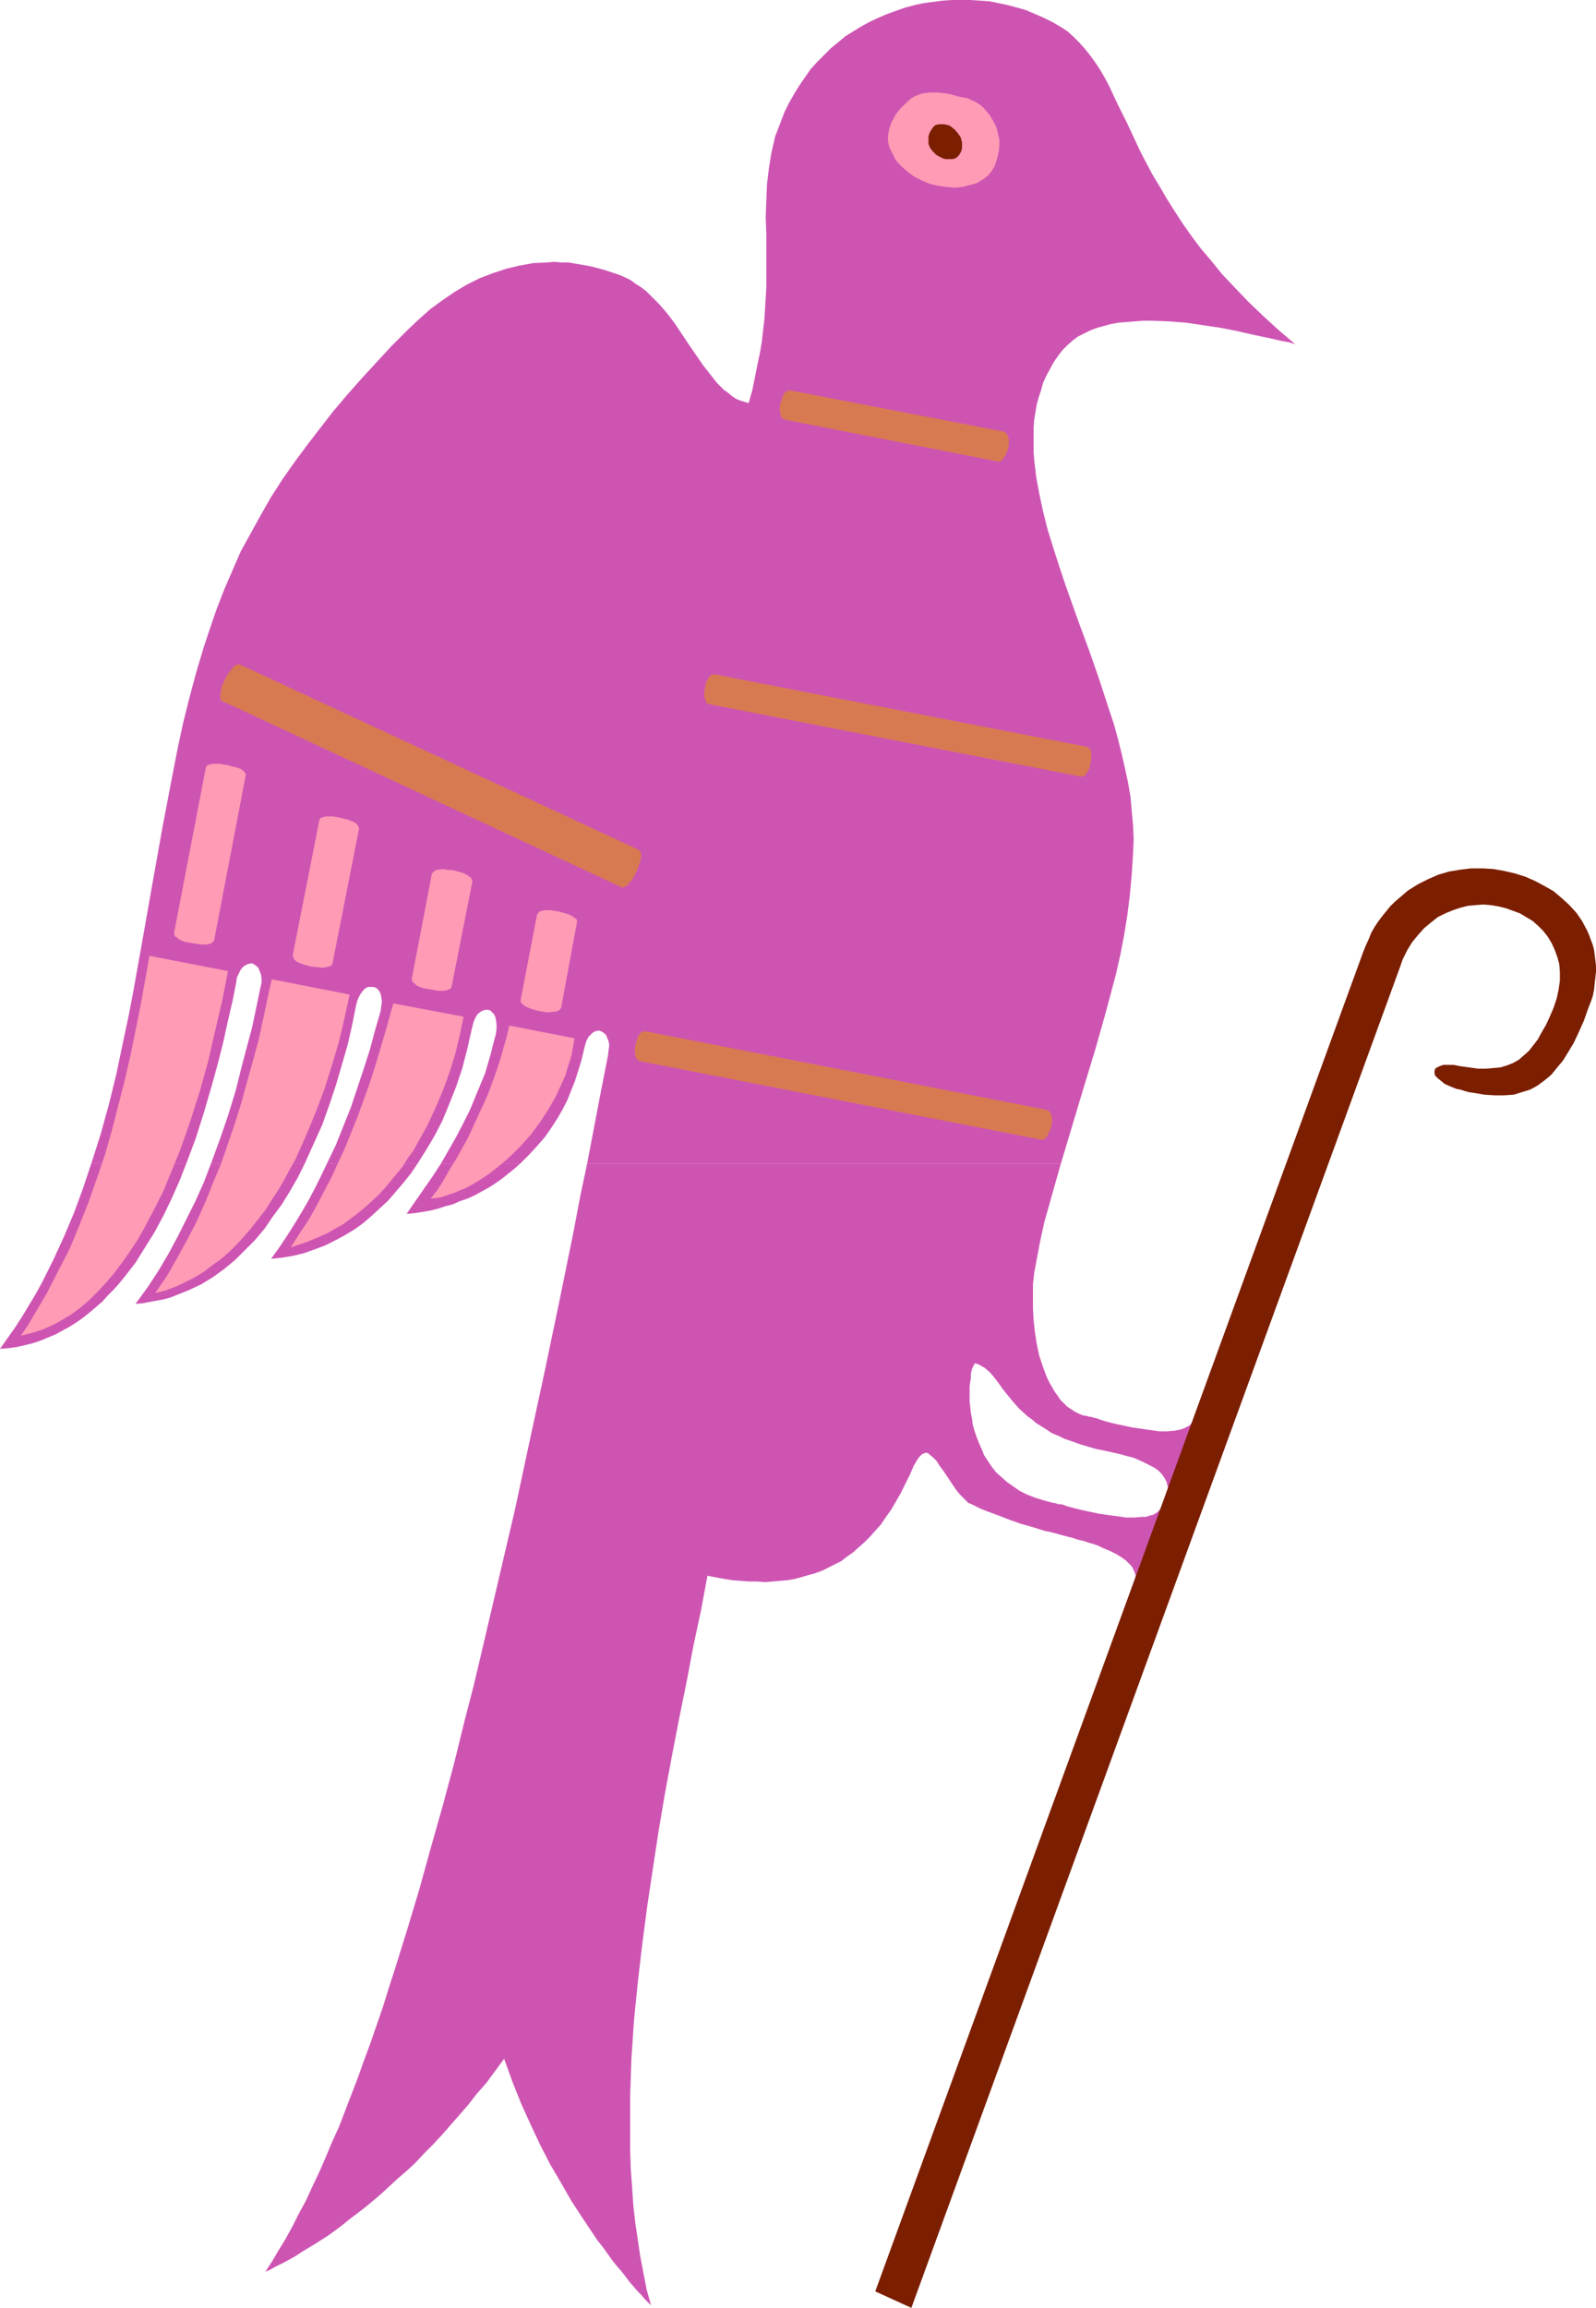 <?xml version="1.0" encoding="UTF-8" standalone="no"?>
<svg
   version="1.0"
   width="107.719mm"
   height="155.668mm"
   id="svg21"
   sodipodi:docname="Bird 40.wmf"
   xmlns:inkscape="http://www.inkscape.org/namespaces/inkscape"
   xmlns:sodipodi="http://sodipodi.sourceforge.net/DTD/sodipodi-0.dtd"
   xmlns="http://www.w3.org/2000/svg"
   xmlns:svg="http://www.w3.org/2000/svg">
  <sodipodi:namedview
     id="namedview21"
     pagecolor="#ffffff"
     bordercolor="#000000"
     borderopacity="0.25"
     inkscape:showpageshadow="2"
     inkscape:pageopacity="0.0"
     inkscape:pagecheckerboard="0"
     inkscape:deskcolor="#d1d1d1"
     inkscape:document-units="mm" />
  <defs
     id="defs1">
    <pattern
       id="WMFhbasepattern"
       patternUnits="userSpaceOnUse"
       width="6"
       height="6"
       x="0"
       y="0" />
  </defs>
  <path
     style="fill:#ce54b2;fill-opacity:1;fill-rule:evenodd;stroke:none"
     d="m 270.611,296.681 2.908,-9.695 2.908,-9.695 2.908,-9.534 2.747,-9.695 1.292,-4.848 1.292,-4.848 1.131,-5.009 0.969,-5.009 0.808,-5.009 0.646,-5.171 0.485,-5.333 0.323,-5.171 0.162,-3.717 -0.162,-3.555 -0.323,-3.555 -0.323,-3.717 -0.646,-3.717 -0.808,-3.717 -0.808,-3.555 -0.969,-3.878 -0.969,-3.555 -1.292,-3.878 -2.423,-7.433 -2.585,-7.433 -2.747,-7.433 -3.393,-9.534 -1.616,-4.848 -1.454,-4.525 -1.454,-4.686 -1.131,-4.525 -0.969,-4.525 -0.808,-4.363 -0.485,-4.201 -0.162,-2.101 v -2.101 -2.101 -1.939 l 0.162,-2.101 0.323,-1.939 0.323,-1.939 0.485,-1.778 0.646,-1.939 0.485,-1.778 0.808,-1.778 0.969,-1.778 0.969,-1.778 1.131,-1.616 1.131,-1.454 1.292,-1.293 1.292,-1.131 1.292,-0.97 1.616,-0.808 1.616,-0.808 1.777,-0.646 1.777,-0.485 1.777,-0.485 1.939,-0.323 2.1,-0.162 1.939,-0.162 2.1,-0.162 h 2.1 l 4.362,0.162 4.362,0.323 4.362,0.646 4.362,0.646 4.201,0.808 4.201,0.97 3.877,0.808 3.554,0.808 1.777,0.323 1.616,0.485 -4.362,-3.717 -3.877,-3.555 -3.716,-3.555 -3.393,-3.555 -3.231,-3.393 -2.747,-3.393 -2.747,-3.232 -2.423,-3.232 -2.262,-3.232 -2.1,-3.232 -1.939,-3.07 -1.777,-3.07 -1.777,-2.909 -1.454,-2.747 -1.454,-2.747 -1.292,-2.747 -1.292,-2.747 -1.131,-2.424 -1.292,-2.585 -1.131,-2.262 -1.131,-2.424 -0.969,-2.101 -1.131,-2.101 -1.131,-1.939 -1.292,-1.939 -1.292,-1.778 -1.292,-1.616 -1.454,-1.616 -1.454,-1.454 -1.616,-1.454 L 270.45,6.787 268.511,5.656 266.249,4.525 263.987,3.555 261.726,2.585 259.464,1.939 257.04,1.293 254.779,0.808 252.355,0.323 249.932,0.162 247.508,0 h -2.423 -2.262 l -2.423,0.162 -2.423,0.323 -2.423,0.323 -2.262,0.485 -2.423,0.646 -2.262,0.808 -2.262,0.808 -2.262,0.97 -2.1,0.97 -2.1,1.131 -2.1,1.293 -2.1,1.293 -1.939,1.616 -1.777,1.454 -1.777,1.778 -1.777,1.778 -1.616,1.778 -1.454,2.101 -1.454,2.101 -1.292,2.101 -1.292,2.262 -1.131,2.262 -0.808,2.101 -0.808,2.101 -0.808,2.101 -0.485,2.101 -0.485,2.101 -0.323,1.939 -0.323,2.101 -0.485,4.04 -0.162,4.04 -0.162,4.201 0.162,4.201 v 4.525 4.525 2.424 2.424 l -0.162,2.585 -0.162,2.585 -0.162,2.747 -0.323,2.747 -0.323,2.909 -0.485,2.909 -0.646,3.07 -0.646,3.232 -0.646,3.232 -0.969,3.393 -0.969,-0.323 -1.131,-0.323 -1.131,-0.485 -0.969,-0.646 -0.969,-0.808 -1.131,-0.808 -0.808,-0.808 -0.969,-0.97 -1.777,-2.262 -1.777,-2.262 -1.777,-2.585 -1.777,-2.585 -3.554,-5.333 -1.939,-2.585 -2.1,-2.424 -2.262,-2.262 -1.131,-1.131 -1.292,-0.97 -1.292,-0.808 -1.292,-0.97 -1.292,-0.646 -1.454,-0.646 -1.939,-0.646 -1.939,-0.646 -1.777,-0.485 -1.939,-0.485 -1.777,-0.323 -1.939,-0.323 -1.777,-0.323 h -1.777 l -1.939,-0.162 -1.777,0.162 -3.554,0.162 -3.554,0.646 -3.393,0.808 -3.393,1.131 -3.393,1.293 -3.231,1.616 -3.231,1.939 -3.07,2.101 -3.07,2.262 -2.908,2.585 -2.908,2.747 -4.039,4.04 -3.877,4.201 -3.716,4.04 -3.716,4.201 -3.554,4.201 -3.393,4.363 -3.231,4.201 -3.231,4.363 -3.07,4.363 -2.908,4.525 -2.585,4.525 -2.585,4.686 -2.585,4.686 -2.1,4.848 -2.1,4.848 -1.939,5.009 -1.131,3.232 -2.1,6.302 -1.939,6.464 -1.777,6.625 -1.616,6.464 -1.454,6.787 -1.292,6.625 -2.585,13.574 -2.423,13.574 -2.423,13.735 -2.423,13.574 -1.292,6.787 -1.454,6.787 -1.616,7.756 -1.939,7.918 -2.1,7.595 -2.423,7.595 H 47.498 l 2.423,-6.464 2.1,-6.625 1.939,-6.625 1.777,-6.464 1.292,-5.171 1.131,-5.171 1.131,-4.848 0.969,-4.848 0.162,-1.293 0.485,-0.97 0.485,-0.97 0.485,-0.646 0.646,-0.485 0.646,-0.323 0.646,-0.162 h 0.646 l 0.485,0.323 0.485,0.323 0.485,0.485 0.323,0.808 0.323,0.808 0.162,1.131 v 0.97 l -0.323,1.454 -2.1,10.019 -1.292,4.848 -1.292,4.848 -1.616,6.464 -1.939,6.302 -2.1,6.14 -2.262,6.14 h 23.911 l 2.262,-5.009 2.262,-5.009 1.777,-5.009 1.777,-5.333 1.454,-5.009 1.454,-5.009 1.131,-5.009 0.969,-4.848 0.323,-1.293 0.485,-1.131 0.485,-0.808 0.485,-0.646 0.646,-0.646 0.646,-0.323 h 0.646 0.646 l 0.646,0.162 0.485,0.323 0.485,0.646 0.323,0.646 0.162,0.808 0.162,1.131 -0.162,1.131 -0.162,1.293 -1.454,5.009 -1.292,4.848 -1.616,5.009 -1.616,4.848 -1.616,4.848 -1.939,4.848 -1.939,4.848 -2.262,4.686 h 23.103 l 2.262,-3.555 2.1,-3.555 1.939,-3.717 1.616,-3.878 1.939,-4.848 1.616,-4.848 1.292,-5.009 1.131,-5.009 0.323,-1.293 0.323,-0.97 0.485,-0.97 0.485,-0.646 0.646,-0.485 0.646,-0.323 0.646,-0.162 h 0.485 l 0.646,0.162 0.485,0.485 0.485,0.485 0.323,0.646 0.162,0.808 0.162,1.131 v 1.131 l -0.162,1.293 -0.646,2.424 -0.646,2.585 -1.454,5.009 -1.939,4.686 -1.939,4.686 -1.777,3.555 -1.777,3.393 -1.939,3.393 -1.939,3.393 h 20.195 l 2.262,-2.262 2.1,-2.262 2.1,-2.424 1.777,-2.585 1.454,-2.262 1.292,-2.262 1.131,-2.262 0.969,-2.424 0.969,-2.424 0.808,-2.585 0.808,-2.585 0.646,-2.747 0.323,-1.293 0.323,-0.97 0.485,-0.97 0.646,-0.646 0.485,-0.485 0.646,-0.323 0.646,-0.162 h 0.485 l 0.646,0.323 0.485,0.323 0.485,0.485 0.323,0.808 0.323,0.808 0.162,0.97 -0.162,1.131 -0.162,1.454 -1.939,9.857 -1.939,10.18 -1.454,7.595 z"
     id="path1" />
  <path
     style="fill:#ce54b2;fill-opacity:1;fill-rule:evenodd;stroke:none"
     d="m 23.264,296.681 -2.1,6.302 -2.262,6.14 -2.585,6.14 -2.747,5.979 -2.908,5.817 -1.616,2.909 -3.393,5.656 -1.777,2.747 -1.939,2.747 L 0,343.866 l 2.1,-0.162 2.262,-0.323 2.1,-0.485 1.939,-0.485 1.939,-0.646 1.939,-0.808 1.939,-0.808 1.777,-0.97 1.777,-0.97 1.777,-1.131 1.616,-1.131 1.616,-1.293 3.231,-2.747 1.454,-1.616 1.616,-1.616 1.292,-1.454 1.454,-1.778 2.747,-3.555 2.423,-3.878 2.423,-3.878 2.262,-4.201 2.1,-4.363 1.939,-4.363 1.777,-4.525 z"
     id="path2" />
  <path
     style="fill:#ce54b2;fill-opacity:1;fill-rule:evenodd;stroke:none"
     d="m 53.799,296.681 -1.777,4.686 -2.1,4.686 -2.262,4.525 -2.262,4.525 -2.423,4.525 -2.585,4.363 -2.747,4.201 -3.07,4.201 1.939,-0.162 1.616,-0.323 1.777,-0.323 1.777,-0.323 1.777,-0.485 1.616,-0.646 3.231,-1.293 3.07,-1.454 2.908,-1.778 2.908,-2.101 2.747,-2.262 2.585,-2.585 2.585,-2.585 2.423,-2.909 2.1,-3.07 2.262,-3.07 2.1,-3.393 1.939,-3.393 1.777,-3.555 z"
     id="path3" />
  <path
     style="fill:#ce54b2;fill-opacity:1;fill-rule:evenodd;stroke:none"
     d="m 83.364,296.681 -1.454,3.07 -1.616,3.232 -1.616,3.07 -1.777,3.07 -1.777,2.909 -1.939,3.07 -1.939,2.909 -2.1,2.909 2.908,-0.323 2.908,-0.485 2.585,-0.646 2.747,-0.97 2.585,-0.97 2.585,-1.293 2.423,-1.293 2.423,-1.454 2.262,-1.616 2.262,-1.939 2.1,-1.939 2.1,-1.939 1.939,-2.262 1.939,-2.262 1.939,-2.424 1.616,-2.424 z"
     id="path4" />
  <path
     style="fill:#ce54b2;fill-opacity:1;fill-rule:evenodd;stroke:none"
     d="m 112.445,296.681 -2.1,3.232 -2.262,3.232 -4.362,6.302 1.939,-0.162 4.039,-0.646 1.939,-0.485 1.939,-0.646 1.939,-0.485 1.777,-0.808 1.939,-0.646 1.777,-0.808 1.777,-0.97 1.777,-0.97 1.777,-1.131 1.616,-1.131 1.616,-1.293 1.616,-1.293 1.454,-1.293 z"
     id="path5" />
  <path
     style="fill:#ce54b2;fill-opacity:1;fill-rule:evenodd;stroke:none"
     d="m 149.765,296.681 -1.777,8.403 -1.616,8.564 -1.777,8.726 -1.777,8.726 -3.716,17.775 -3.877,17.937 -3.877,18.098 -4.201,17.937 -4.201,17.937 -2.1,8.888 -2.262,8.726 -2.747,11.15 -2.908,10.827 -3.07,10.827 -2.908,10.503 -3.07,10.18 -3.07,9.857 -1.616,5.009 -1.454,4.686 -1.616,4.686 -1.616,4.686 -1.616,4.363 -1.616,4.525 -1.616,4.201 -1.616,4.201 -1.616,4.201 -1.777,3.878 -1.616,3.878 -1.616,3.717 -1.777,3.717 -1.616,3.555 -1.777,3.232 -1.616,3.232 -1.777,3.232 -1.777,2.909 -1.616,2.747 -1.777,2.747 1.131,-0.485 1.131,-0.646 1.292,-0.646 1.292,-0.646 1.454,-0.808 1.454,-0.808 1.454,-0.97 1.616,-0.97 1.616,-0.97 1.777,-1.131 1.777,-1.131 1.777,-1.293 1.939,-1.454 1.777,-1.454 1.939,-1.454 2.1,-1.616 1.939,-1.616 2.1,-1.778 2.1,-1.939 2.1,-1.939 2.262,-1.939 2.262,-2.101 2.1,-2.262 2.262,-2.262 2.262,-2.424 2.262,-2.585 2.262,-2.585 2.262,-2.585 2.262,-2.909 2.423,-2.747 2.262,-3.07 2.262,-3.07 2.1,5.817 2.262,5.656 2.423,5.333 2.423,5.171 2.585,5.009 2.747,4.686 2.585,4.525 2.747,4.201 2.585,3.878 1.292,1.939 1.292,1.616 1.292,1.778 1.131,1.616 1.292,1.616 1.131,1.293 1.131,1.454 0.969,1.293 1.131,1.293 0.969,1.131 0.969,0.97 0.808,0.97 0.808,0.808 0.808,0.808 -1.131,-4.04 -0.808,-4.201 -0.808,-4.201 -0.646,-4.363 -0.646,-4.363 -0.485,-4.363 -0.323,-4.686 -0.323,-4.525 -0.162,-4.525 v -4.686 -4.686 -4.686 l 0.162,-4.848 0.162,-4.686 0.646,-9.695 0.969,-9.695 1.131,-9.695 1.292,-9.857 1.454,-9.695 1.454,-9.534 1.616,-9.534 1.777,-9.534 1.777,-9.211 1.939,-9.534 1.777,-9.372 0.969,-4.525 0.969,-4.525 0.808,-4.363 0.808,-4.363 4.362,0.808 2.1,0.323 2.1,0.162 2.1,0.162 h 2.1 l 1.939,0.162 1.939,-0.162 1.777,-0.162 1.939,-0.162 1.939,-0.323 1.777,-0.485 1.616,-0.485 1.777,-0.485 1.777,-0.646 1.616,-0.808 1.616,-0.808 1.616,-0.808 1.454,-1.131 1.616,-1.131 1.454,-1.293 1.454,-1.293 1.454,-1.454 1.292,-1.454 1.454,-1.616 1.292,-1.939 1.292,-1.778 1.131,-1.939 1.292,-2.262 1.131,-2.262 1.131,-2.262 1.131,-2.585 0.485,-0.808 0.485,-0.808 0.323,-0.485 0.485,-0.485 0.323,-0.323 0.485,-0.162 0.323,-0.162 h 0.323 l 0.485,0.162 0.323,0.323 0.808,0.646 0.969,0.97 0.808,1.293 0.485,0.646 0.485,0.646 0.969,1.454 1.939,2.909 1.131,1.454 1.131,1.131 1.131,1.131 0.808,0.323 0.646,0.323 1.616,0.808 1.616,0.646 3.07,1.131 2.908,1.131 2.747,0.97 2.908,0.808 3.07,0.97 1.616,0.323 1.777,0.485 1.777,0.485 1.939,0.485 1.454,0.485 1.454,0.323 1.454,0.485 1.131,0.323 1.292,0.485 0.969,0.485 1.939,0.808 1.616,0.808 1.292,0.808 1.131,0.808 0.808,0.808 0.646,0.646 0.323,0.646 0.323,0.646 0.162,0.485 0.162,0.485 v 0.485 0.323 l -0.162,0.162 6.947,-18.745 -0.162,0.646 -0.485,0.485 -0.485,0.485 -0.646,0.485 -0.646,0.323 -0.808,0.162 -0.808,0.323 h -0.969 l -1.939,0.162 h -2.262 l -2.262,-0.323 -2.423,-0.323 -2.262,-0.323 -2.262,-0.485 -2.262,-0.485 -1.939,-0.485 -1.777,-0.485 -0.808,-0.323 -0.646,-0.162 h -0.646 l -0.485,-0.162 -0.485,-0.162 h -0.323 l -2.423,-0.646 -2.1,-0.646 -2.1,-0.808 -1.939,-0.97 -1.616,-1.131 -1.616,-1.131 -1.454,-1.293 -1.292,-1.131 -1.131,-1.454 -0.969,-1.454 -0.969,-1.454 -0.646,-1.616 -0.646,-1.454 -0.646,-1.616 -0.485,-1.454 -0.485,-1.616 -0.162,-1.454 -0.323,-1.616 -0.162,-1.454 -0.162,-1.454 v -1.293 -1.293 -1.293 l 0.162,-1.131 0.162,-0.97 v -0.97 l 0.162,-0.808 0.162,-0.646 0.323,-0.646 0.162,-0.323 0.162,-0.323 h 0.162 l 0.646,0.162 0.646,0.323 1.131,0.646 1.292,1.131 0.969,1.131 1.131,1.454 1.131,1.616 1.292,1.616 1.454,1.778 1.616,1.778 1.939,1.778 1.131,0.808 1.131,0.97 1.292,0.808 1.292,0.808 1.454,0.97 1.616,0.646 1.616,0.808 1.939,0.646 1.777,0.646 2.1,0.646 2.262,0.646 2.423,0.485 1.454,0.323 1.454,0.323 1.292,0.323 1.131,0.323 1.292,0.323 0.969,0.323 1.777,0.808 1.616,0.808 1.292,0.646 1.131,0.808 0.808,0.808 0.485,0.646 0.485,0.808 0.323,0.646 0.162,0.646 0.162,0.646 v 0.485 l -0.162,0.485 v 0.323 l 6.785,-18.583 -0.323,0.646 -0.323,0.485 -0.485,0.485 -0.646,0.323 -0.646,0.323 -0.808,0.323 -0.808,0.162 -0.808,0.162 -1.939,0.162 h -2.1 l -2.262,-0.323 -2.262,-0.323 -2.262,-0.323 -2.262,-0.485 -2.262,-0.485 -1.939,-0.485 -1.616,-0.485 -0.808,-0.323 -0.646,-0.162 -0.646,-0.162 -0.485,-0.162 h -0.485 l -0.323,-0.162 -1.131,-0.162 -1.131,-0.485 -0.969,-0.485 -0.969,-0.646 -0.969,-0.646 -0.808,-0.808 -0.969,-0.97 -0.646,-0.97 -0.808,-1.131 -0.646,-1.131 -0.646,-1.131 -0.646,-1.293 -0.969,-2.585 -0.969,-2.909 -0.646,-3.07 -0.485,-3.07 -0.323,-3.07 -0.162,-3.07 v -3.07 -2.909 l 0.323,-2.909 0.485,-2.585 0.969,-5.171 1.131,-5.171 2.1,-7.433 2.1,-7.433 z"
     id="path6" />
  <path
     style="fill:#ff9bb5;fill-opacity:1;fill-rule:evenodd;stroke:none"
     d="m 245.893,24.885 -1.616,-0.323 -1.616,-0.485 -1.777,-0.323 -1.777,-0.162 h -1.777 l -1.616,0.162 -0.808,0.162 -0.808,0.323 -0.808,0.323 -0.808,0.485 -1.454,1.293 -1.454,1.454 -1.131,1.454 -0.485,0.97 -0.485,0.808 -0.323,0.808 -0.323,0.97 -0.162,0.97 -0.162,0.97 v 0.97 l 0.162,1.131 0.323,0.97 0.485,0.97 0.485,0.97 0.485,0.97 0.646,0.808 0.808,0.808 1.616,1.454 1.777,1.293 1.939,0.97 1.939,0.808 2.1,0.485 2.1,0.323 2.1,0.162 1.939,-0.162 1.939,-0.485 1.777,-0.485 0.808,-0.485 0.808,-0.485 0.646,-0.485 0.646,-0.485 0.646,-0.808 0.485,-0.646 0.485,-0.808 0.323,-0.808 0.485,-1.616 0.323,-1.454 0.162,-1.616 v -1.454 l -0.323,-1.293 -0.323,-1.454 -0.485,-1.131 -0.646,-1.131 -0.646,-1.131 -0.808,-0.97 -0.808,-0.97 -0.969,-0.808 -0.969,-0.646 -1.131,-0.485 -0.969,-0.485 z"
     id="path7" />
  <path
     style="fill:#7c1e00;fill-opacity:1;fill-rule:evenodd;stroke:none"
     d="m 245.408,37.651 -0.162,0.808 -0.323,0.646 -0.323,0.485 -0.485,0.485 -0.485,0.323 -0.646,0.162 h -0.485 -0.646 -0.646 l -0.646,-0.162 -0.646,-0.323 -0.646,-0.323 -0.485,-0.323 -0.485,-0.485 -0.485,-0.485 -0.323,-0.485 -0.162,-0.162 -0.162,-0.323 -0.323,-0.808 V 35.712 34.742 l 0.323,-0.97 0.485,-0.808 0.485,-0.646 0.323,-0.323 0.323,-0.162 0.808,-0.162 h 0.646 0.646 l 0.646,0.162 0.646,0.162 0.485,0.323 0.969,0.808 0.808,0.97 0.646,0.97 0.323,1.293 z"
     id="path8" />
  <path
     style="fill:#d87a51;fill-opacity:1;fill-rule:evenodd;stroke:none"
     d="m 254.455,117.638 h 0.485 l 0.485,-0.162 0.323,-0.323 0.323,-0.485 0.323,-0.485 0.323,-0.646 0.485,-1.293 0.162,-1.454 v -0.646 l -0.162,-0.646 -0.162,-0.485 -0.323,-0.485 -0.323,-0.323 -0.323,-0.162 -54.445,-10.503 h -0.485 l -0.323,0.162 -0.485,0.323 -0.323,0.323 -0.323,0.646 -0.162,0.646 -0.485,1.293 -0.162,1.293 0.162,0.808 v 0.485 l 0.162,0.646 0.323,0.323 0.323,0.323 0.323,0.162 z"
     id="path9" />
  <path
     style="fill:#d87a51;fill-opacity:1;fill-rule:evenodd;stroke:none"
     d="m 275.62,197.949 h 0.485 l 0.485,-0.162 0.323,-0.323 0.323,-0.485 0.323,-0.485 0.323,-0.646 0.323,-1.293 0.162,-1.454 v -0.646 -0.646 l -0.162,-0.646 -0.323,-0.323 -0.323,-0.323 -0.485,-0.162 -94.674,-18.421 h -0.485 l -0.485,0.162 -0.323,0.323 -0.323,0.323 -0.323,0.646 -0.323,0.485 -0.323,1.454 -0.162,1.454 v 0.646 l 0.162,0.646 0.162,0.485 0.162,0.485 0.323,0.323 0.485,0.162 z"
     id="path10" />
  <path
     style="fill:#d87a51;fill-opacity:1;fill-rule:evenodd;stroke:none"
     d="m 265.603,290.541 h 0.485 l 0.323,-0.162 0.323,-0.323 0.485,-0.485 0.162,-0.485 0.323,-0.646 0.485,-1.293 0.162,-1.454 v -0.646 l -0.162,-0.646 -0.162,-0.646 -0.323,-0.323 -0.323,-0.323 -0.323,-0.162 -102.428,-20.037 h -0.485 l -0.323,0.162 -0.485,0.323 -0.323,0.485 -0.323,0.485 -0.162,0.646 -0.485,1.454 -0.162,1.293 0.162,0.808 v 0.485 l 0.162,0.646 0.323,0.323 0.323,0.323 0.323,0.162 z"
     id="path11" />
  <path
     style="fill:#d87a51;fill-opacity:1;fill-rule:evenodd;stroke:none"
     d="m 61.069,169.347 h -0.323 l -0.485,0.162 -0.485,0.323 -0.485,0.485 -0.485,0.646 -0.485,0.646 -0.969,1.616 -0.808,1.778 -0.162,0.97 -0.162,0.808 v 0.646 0.646 l 0.162,0.485 0.323,0.162 101.944,47.508 h 0.323 l 0.485,-0.162 0.485,-0.323 0.485,-0.485 0.485,-0.646 0.485,-0.646 0.969,-1.778 0.646,-1.778 0.323,-0.808 0.162,-0.808 v -0.646 -0.646 l -0.162,-0.485 -0.323,-0.323 z"
     id="path12" />
  <path
     style="fill:#ff9bb5;fill-opacity:1;fill-rule:evenodd;stroke:none"
     d="m 62.685,197.626 v -0.323 l -0.323,-0.485 -0.323,-0.323 -0.646,-0.485 -0.808,-0.323 -0.808,-0.162 -1.777,-0.485 -1.939,-0.323 h -0.969 -0.808 l -0.646,0.162 -0.646,0.162 -0.323,0.323 -0.162,0.323 -8.078,42.014 v 0.485 l 0.162,0.485 0.485,0.323 0.646,0.485 0.646,0.323 0.808,0.323 1.939,0.323 1.939,0.323 h 0.808 0.969 l 0.646,-0.162 0.485,-0.162 0.323,-0.323 0.323,-0.323 z"
     id="path13" />
  <path
     style="fill:#ff9bb5;fill-opacity:1;fill-rule:evenodd;stroke:none"
     d="m 91.604,211.2 -0.162,-0.485 -0.162,-0.323 -0.485,-0.485 -0.485,-0.323 -0.808,-0.323 -0.808,-0.323 -1.939,-0.485 -1.777,-0.323 h -0.969 -0.808 l -0.646,0.162 -0.646,0.162 -0.323,0.323 -0.162,0.485 -6.785,34.419 0.162,0.323 0.162,0.485 0.485,0.485 0.485,0.323 0.808,0.323 0.808,0.323 1.939,0.485 1.939,0.162 0.808,0.162 0.808,-0.162 0.646,-0.162 0.646,-0.162 0.323,-0.323 0.162,-0.323 z"
     id="path14" />
  <path
     style="fill:#ff9bb5;fill-opacity:1;fill-rule:evenodd;stroke:none"
     d="m 120.523,224.612 -0.162,-0.323 -0.162,-0.485 -0.485,-0.323 -0.646,-0.485 -0.646,-0.323 -0.969,-0.323 -1.777,-0.485 -1.939,-0.162 -0.808,-0.162 -0.808,0.162 h -0.646 l -0.646,0.323 -0.323,0.323 -0.323,0.323 -5.17,26.986 0.162,0.323 0.162,0.485 0.485,0.323 0.485,0.485 0.808,0.323 0.808,0.323 1.939,0.323 1.777,0.323 h 0.969 0.808 l 0.646,-0.162 0.485,-0.162 0.485,-0.323 0.162,-0.323 z"
     id="path15" />
  <path
     style="fill:#ff9bb5;fill-opacity:1;fill-rule:evenodd;stroke:none"
     d="m 147.18,235.115 v -0.485 l -0.162,-0.323 -0.485,-0.323 -0.646,-0.485 -0.646,-0.323 -0.969,-0.323 -1.777,-0.485 -1.939,-0.323 h -0.808 -0.808 l -0.808,0.162 -0.485,0.162 -0.323,0.323 -0.323,0.485 -4.201,21.815 v 0.485 l 0.323,0.323 0.485,0.485 0.485,0.323 0.808,0.323 0.808,0.323 1.777,0.485 1.939,0.323 h 0.969 l 0.808,-0.162 h 0.646 l 0.646,-0.323 0.323,-0.162 0.323,-0.485 z"
     id="path16" />
  <path
     style="fill:#ff9bb5;fill-opacity:1;fill-rule:evenodd;stroke:none"
     d="m 58.161,247.558 -1.454,7.433 -1.777,7.595 -1.777,7.756 -2.1,7.595 -2.423,7.595 -1.292,3.717 -1.292,3.717 -1.454,3.555 -1.454,3.555 -1.454,3.555 -1.616,3.232 -1.777,3.393 -1.616,3.07 -1.777,3.07 -1.939,2.909 -1.939,2.747 -1.939,2.585 -2.1,2.424 -2.1,2.262 -2.1,2.101 -2.262,1.939 -2.423,1.778 -2.423,1.454 -2.423,1.293 -2.585,1.131 -2.585,0.808 -2.747,0.646 1.777,-2.585 1.616,-2.747 3.231,-5.494 2.908,-5.656 2.908,-5.656 2.423,-5.817 2.423,-6.14 2.1,-5.979 2.1,-6.14 1.777,-6.302 1.616,-6.302 1.616,-6.302 1.454,-6.302 1.292,-6.302 1.292,-6.464 2.262,-12.604 z"
     id="path17" />
  <path
     style="fill:#ff9bb5;fill-opacity:1;fill-rule:evenodd;stroke:none"
     d="m 89.181,253.536 -1.292,5.979 -1.454,6.14 -1.777,5.979 -1.939,6.14 -2.262,5.979 -2.423,5.817 -1.292,2.909 -1.292,2.909 -1.454,2.585 -1.454,2.747 -1.616,2.747 -1.616,2.424 -1.616,2.585 -1.777,2.262 -1.777,2.262 -1.939,2.262 -1.939,2.101 -1.939,1.939 -2.1,1.778 -2.262,1.616 -2.1,1.616 -2.423,1.454 -2.262,1.131 -2.423,1.131 -2.585,0.97 -2.585,0.646 2.908,-4.201 2.585,-4.525 2.585,-4.686 2.423,-4.686 2.262,-5.009 1.939,-4.848 2.1,-5.009 1.777,-5.171 1.777,-5.171 1.616,-5.171 1.454,-5.333 1.454,-5.171 1.454,-5.332 1.131,-5.171 1.131,-5.333 1.131,-5.171 z"
     id="path18" />
  <path
     style="fill:#ff9bb5;fill-opacity:1;fill-rule:evenodd;stroke:none"
     d="m 118.261,259.192 -0.969,4.686 -1.131,4.686 -1.454,4.686 -1.616,4.525 -1.939,4.525 -2.1,4.525 -2.423,4.363 -1.131,2.101 -1.454,1.939 -1.292,2.101 -1.454,1.778 -1.616,1.939 -1.454,1.778 -1.616,1.778 -1.777,1.616 -1.777,1.616 -1.777,1.454 -1.939,1.454 -1.939,1.454 -2.1,1.131 -1.939,1.131 -2.262,0.97 -2.262,0.97 -2.262,0.808 -2.423,0.808 2.262,-3.555 2.262,-3.393 2.1,-3.717 1.939,-3.717 1.939,-3.717 1.777,-3.878 1.777,-3.878 1.616,-4.04 1.616,-4.04 1.454,-4.04 1.454,-4.04 1.292,-4.04 2.423,-8.08 2.262,-8.08 z"
     id="path19" />
  <path
     style="fill:#ff9bb5;fill-opacity:1;fill-rule:evenodd;stroke:none"
     d="m 129.893,261.454 -0.646,2.909 -0.808,2.747 -0.808,2.909 -0.969,2.909 -2.1,5.817 -1.292,2.909 -1.292,2.747 -2.585,5.656 -3.07,5.494 -1.616,2.585 -1.454,2.585 -1.616,2.585 -1.777,2.262 1.616,-0.162 1.454,-0.323 1.454,-0.485 1.454,-0.485 1.454,-0.646 1.616,-0.646 2.908,-1.616 2.908,-1.939 2.908,-2.262 2.747,-2.424 2.585,-2.585 2.585,-2.909 2.262,-3.07 2.1,-3.232 1.939,-3.393 1.616,-3.555 0.808,-1.778 0.485,-1.778 0.646,-1.939 0.485,-1.778 0.323,-1.939 0.323,-1.939 z"
     id="path20" />
  <path
     style="fill:#7c1e00;fill-opacity:1;fill-rule:evenodd;stroke:none"
     d="m 372.394,271.796 2.423,0.323 2.262,0.323 h 1.939 l 1.939,-0.162 1.777,-0.162 1.616,-0.485 1.616,-0.646 1.454,-0.808 1.292,-1.131 1.292,-1.131 1.131,-1.454 1.131,-1.454 0.969,-1.778 1.131,-1.939 0.969,-2.101 0.969,-2.262 0.808,-2.424 0.485,-2.262 0.323,-2.262 v -2.101 l -0.162,-2.101 -0.485,-1.778 -0.646,-1.778 -0.808,-1.778 -0.969,-1.616 -1.131,-1.454 -1.292,-1.293 -1.454,-1.293 -1.616,-0.97 -1.616,-0.97 -1.777,-0.646 -1.777,-0.646 -1.939,-0.485 -1.939,-0.323 -1.939,-0.162 -1.939,0.162 -1.939,0.162 -1.939,0.485 -1.939,0.646 -1.939,0.808 -1.939,0.97 -1.616,1.293 -1.777,1.454 -1.454,1.616 -1.616,1.939 -1.292,2.101 -1.131,2.262 -0.969,2.747 -124.4,341.119 -9.209,-4.201 124.4,-341.28 0.646,-1.616 0.808,-1.778 0.646,-1.616 0.808,-1.454 0.969,-1.454 0.969,-1.293 2.1,-2.585 1.131,-1.131 1.131,-0.97 1.131,-0.97 1.131,-0.97 1.292,-0.808 1.292,-0.808 2.585,-1.293 2.585,-1.131 2.747,-0.808 2.908,-0.485 2.747,-0.323 h 2.908 l 2.747,0.162 2.747,0.485 2.747,0.646 2.585,0.808 2.585,1.131 2.423,1.293 2.262,1.293 2.1,1.778 1.939,1.778 1.777,1.939 1.454,2.101 1.292,2.424 0.485,1.131 0.485,1.293 0.485,1.293 0.323,1.293 0.162,1.293 0.162,1.293 0.162,1.454 v 1.454 l -0.162,1.454 -0.162,1.454 -0.162,1.616 -0.323,1.616 -0.485,1.454 -0.646,1.616 -1.131,3.232 -1.292,2.909 -1.292,2.747 -1.454,2.424 -1.292,2.101 -1.616,1.939 -1.454,1.778 -1.777,1.454 -1.777,1.293 -1.777,0.97 -2.1,0.646 -2.1,0.646 -2.423,0.162 h -2.423 l -2.585,-0.162 -2.908,-0.485 -1.131,-0.162 -1.131,-0.323 -0.969,-0.323 -0.969,-0.162 -1.616,-0.646 -1.454,-0.646 -0.969,-0.808 -0.808,-0.646 -0.646,-0.646 -0.162,-0.646 v -0.485 l 0.162,-0.646 0.485,-0.323 0.646,-0.323 0.969,-0.323 h 1.131 1.454 z"
     id="path21" />
</svg>
